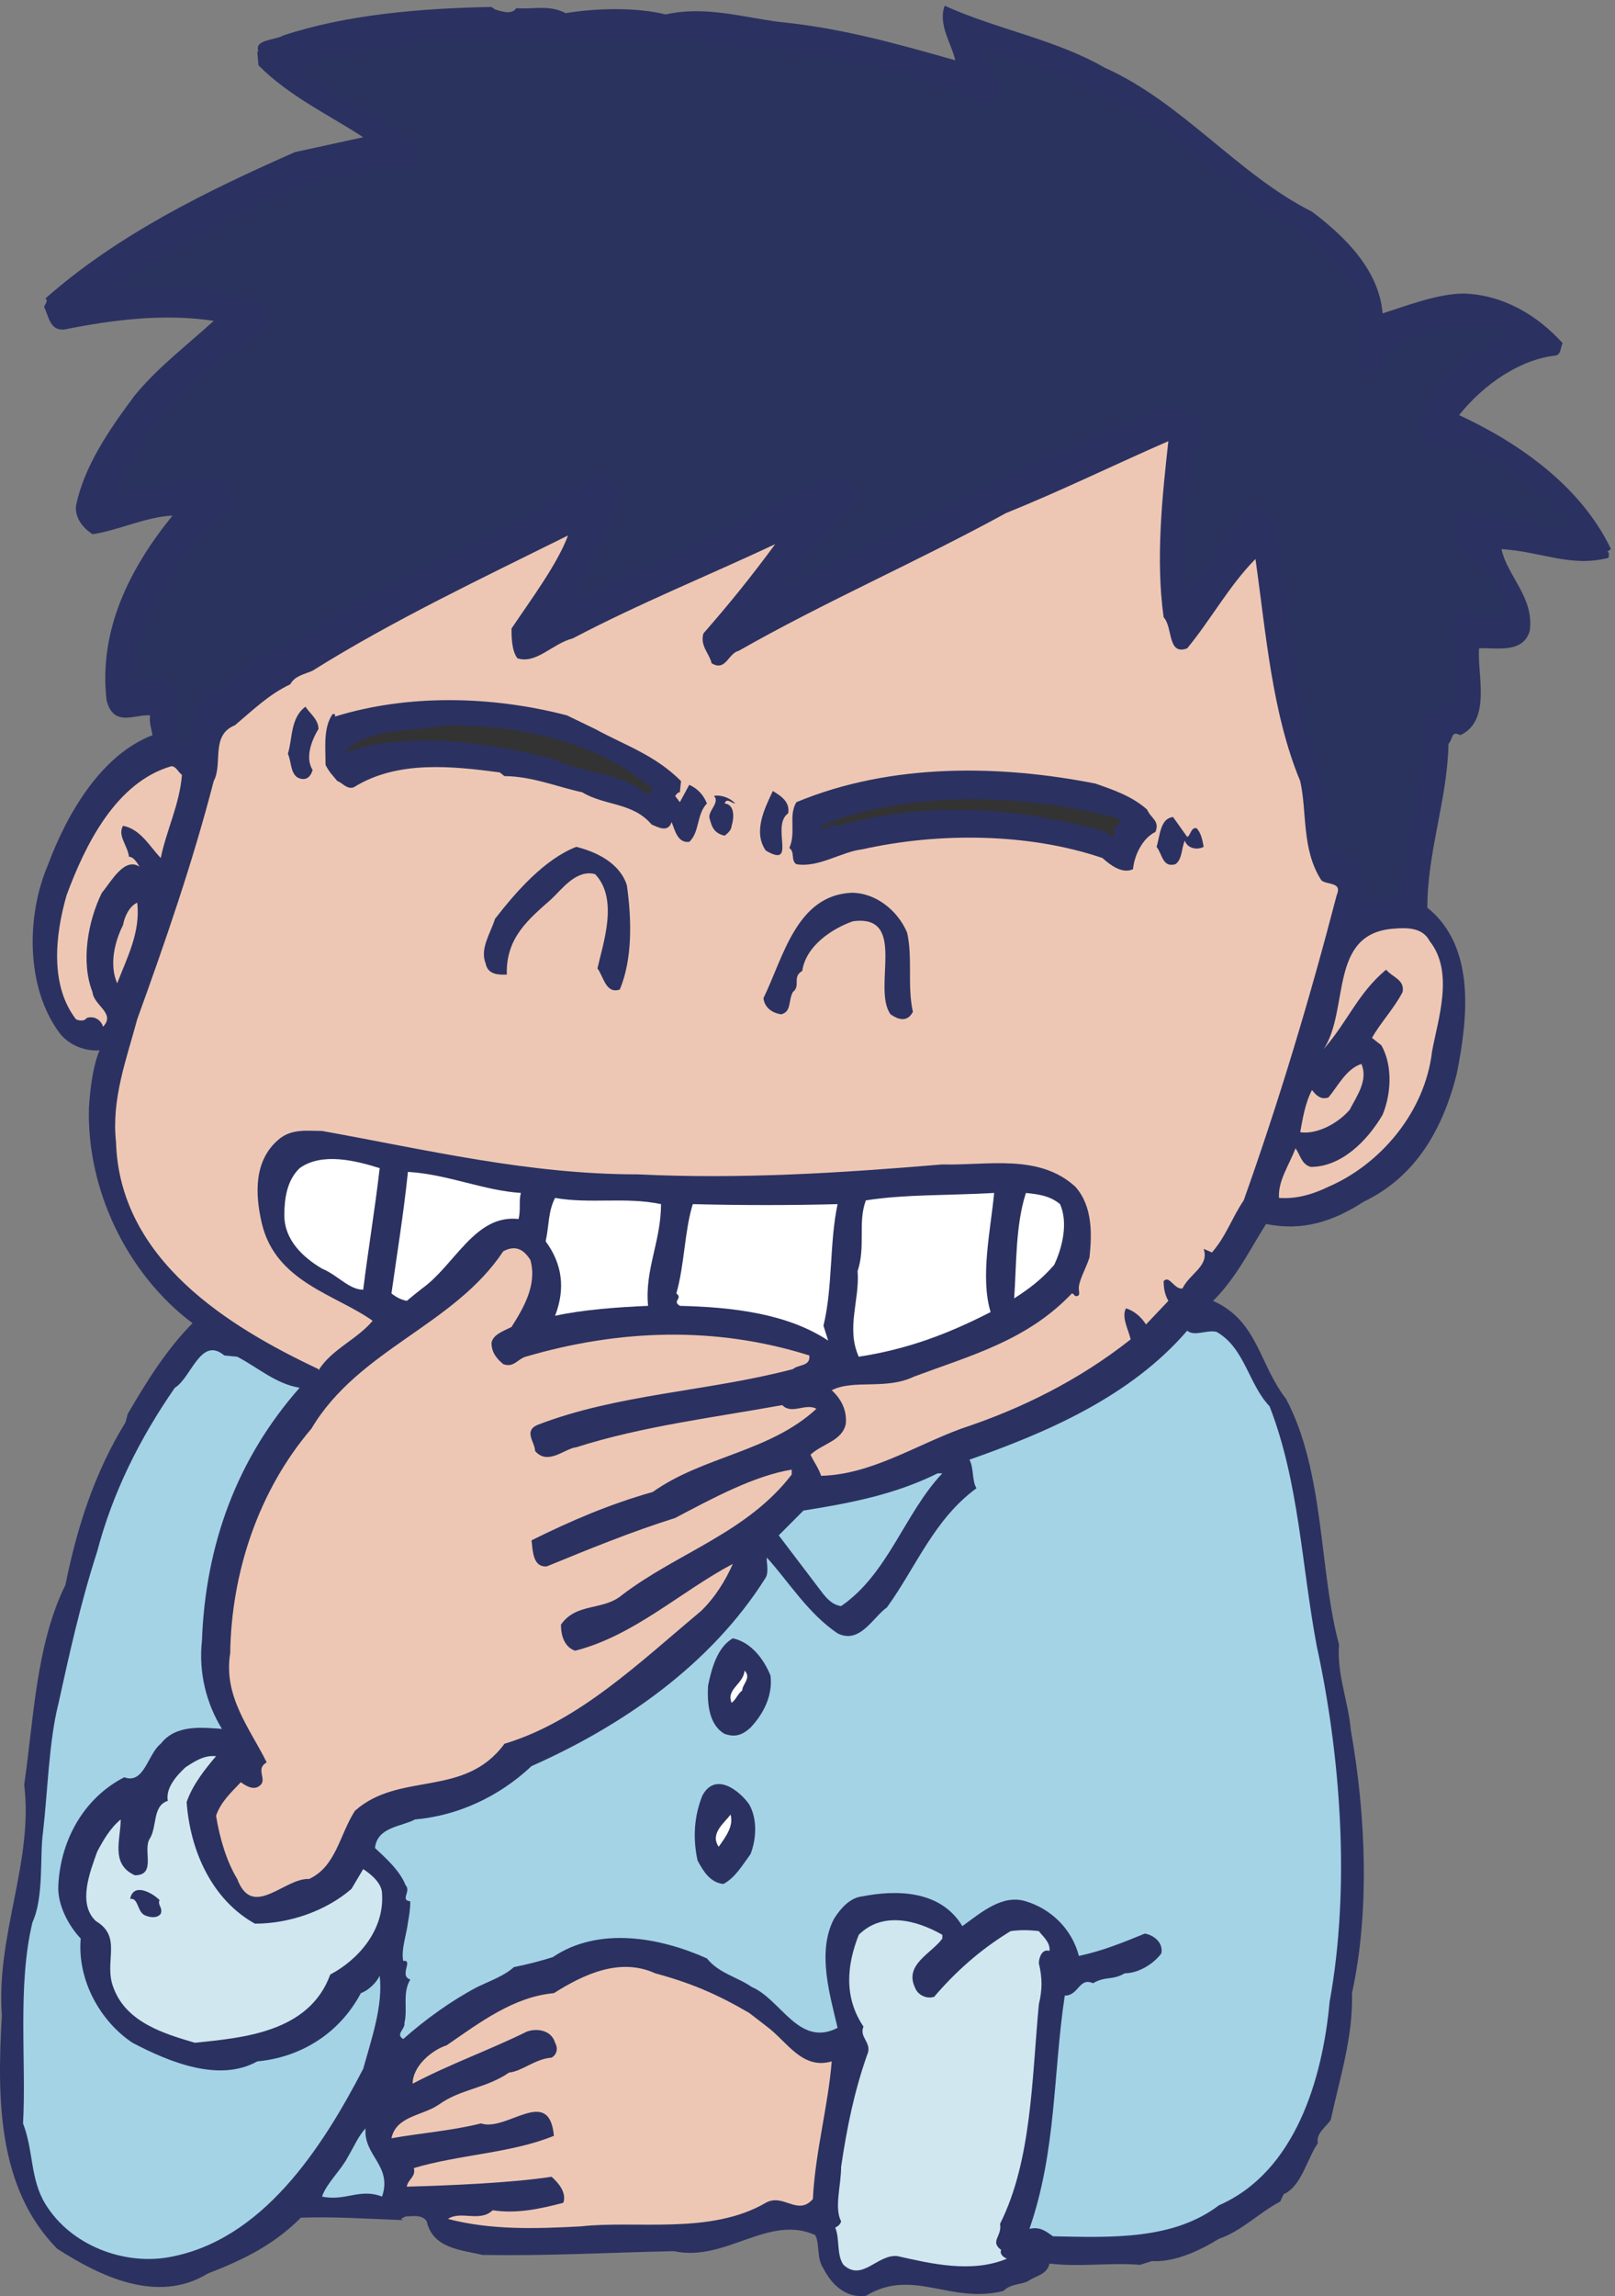 <?xml version="1.0" encoding="UTF-8" standalone="no"?>
<!-- Created with Inkscape (http://www.inkscape.org/) -->

<svg
   version="1.1"
   id="svg1"
   width="625.733"
   height="889.093"
   viewBox="0 0 625.733 889.093"
   sodipodi:docname="publicdomainq-0070279mhmmcf.eps"
   xmlns:inkscape="http://www.inkscape.org/namespaces/inkscape"
   xmlns:sodipodi="http://sodipodi.sourceforge.net/DTD/sodipodi-0.dtd"
   xmlns="http://www.w3.org/2000/svg"
   xmlns:svg="http://www.w3.org/2000/svg">
  <rect x="0" y="0" width="625.733" height="889.093" fill="#808080" stroke="none"/>
  <defs
     id="defs1" />
  <sodipodi:namedview
     id="namedview1"
     pagecolor="#ffffff"
     bordercolor="#666666"
     borderopacity="1.0"
     inkscape:showpageshadow="2"
     inkscape:pageopacity="0.0"
     inkscape:pagecheckerboard="0"
     inkscape:deskcolor="#d1d1d1">
    <inkscape:page
       x="0"
       y="0"
       inkscape:label="1"
       id="page1"
       width="625.733"
       height="889.093"
       margin="0"
       bleed="0" />
  </sodipodi:namedview>
  <g
     id="g1"
     inkscape:groupmode="layer"
     inkscape:label="1">
    <path
       id="path1"
       d="m 3218.44,6487.64 c 226.3,-101.13 387.49,-310.61 603.52,-418.97 96.01,-72.24 195.47,-169.75 205.75,-296.17 68.58,21.67 161.16,57.79 236.61,57.79 113.16,-3.61 212.58,-61.39 288.03,-144.47 -6.87,-10.83 -3.41,-32.5 -20.56,-36.11 -102.87,-10.84 -209.18,-83.07 -281.19,-173.37 164.58,-75.85 353.19,-202.26 442.37,-390.08 l -10.31,-7.21 c 6.86,-3.62 3.46,-10.85 3.46,-18.06 -109.75,-28.9 -195.47,18.06 -312.08,25.27 17.14,-79.45 96.04,-140.86 82.31,-238.37 -20.56,-68.63 -102.87,-46.96 -147.45,-50.58 -6.86,-72.23 37.73,-209.47 -54.88,-252.82 -27.42,14.46 -20.56,-10.83 -34.29,-25.28 -3.41,-162.53 -61.71,-314.23 -61.71,-476.76 144.02,-115.57 116.6,-328.68 85.73,-483.97 -41.18,-162.54 -120.02,-299.78 -270.88,-372.02 -89.18,-57.81 -178.34,-86.69 -284.66,-65 -48,-75.87 -85.73,-155.33 -154.3,-223.94 130.33,-57.81 133.74,-184.22 212.61,-285.34 113.15,-213.08 96,-502.01 154.3,-715.13 -6.86,-86.7 27.42,-166.17 34.29,-249.19 44.58,-249.23 54.91,-530.98 3.46,-765.751 3.41,-126.418 -34.29,-241.964 -61.77,-368.379 -10.26,-18.058 -44.56,-39.707 -37.7,-68.632 -30.88,-43.313 -48,-126.407 -99.44,-148.078 l -10.28,-21.649 C 3667.65,242.84 3616.21,188.672 3551.06,167.02 3492.79,130.898 3420.75,98.387 3355.61,101.98 l -34.28,-10.839 c -92.58,7.246 -171.47,-7.223 -264.05,3.645 -6.89,-32.52 -41.15,-36.125 -61.73,-50.574 C 2978.41,33.348 2944.12,36.973 2923.52,15.293 2769.21,-24.434 2659.47,83.918 2522.32,0.848 2464.04,-6.375 2422.89,33.348 2398.87,80.332 c -20.57,28.879 -10.28,72.234 -24,97.469 -137.17,61.457 -260.61,-79.414 -411.5,-46.903 -181.74,-3.632 -370.34,-14.453 -558.94,-10.859 -58.3,14.465 -144.04,18.055 -161.18,97.52 -13.7,21.699 -44.57,14.421 -61.71,14.421 l -13.72,-7.195 6.85,-3.594 c -96.01,3.594 -202.311,10.789 -298.326,7.196 C 797.465,148.953 708.316,105.566 605.449,65.859 457.988,-24.434 289.961,58.66 166.508,138.094 -8.379,315.078 -8.379,578.738 5.355,817.148 -11.797,1051.91 97.934,1264.99 70.492,1488.93 c 27.441,187.78 34.293,408.12 120.031,581.48 34.286,169.76 85.731,328.69 174.887,473.16 l 6.86,25.26 c 54.859,93.92 113.164,187.82 188.589,263.69 -192.035,144.47 -308.617,390.07 -301.761,628.43 3.437,50.58 10.293,115.58 30.863,166.15 -41.16,-3.62 -89.16,14.44 -116.586,50.56 -99.438,133.64 -96.019,343.12 -34.293,487.59 54.863,148.09 154.313,321.47 305.195,379.24 -3.441,21.68 -10.293,36.12 -6.871,57.8 -44.57,3.61 -106.289,-36.12 -126.859,43.34 -24.012,205.87 68.574,386.46 192.027,538.16 -78.879,-3.62 -157.746,-43.35 -233.183,-54.18 -27.434,18.06 -51.442,46.95 -48.012,83.07 24.012,115.58 96.008,220.32 171.457,321.46 68.59,83.06 150.879,144.46 229.758,216.7 -144.024,21.66 -291.477,3.6 -435.5,-25.29 -41.156,-3.61 -44.574,36.13 -58.309,65 0,7.24 13.735,18.07 3.434,25.31 212.609,187.81 473.23,314.22 726.992,426.18 l 198.879,43.34 c -99.453,65.01 -216.035,119.19 -305.199,209.48 l -3.434,39.73 h 3.434 c -13.711,36.12 48.007,32.5 72.027,46.96 185.162,61.4 404.632,79.45 606.932,83.08 l 10.3,-7.24 c 13.72,-3.6 48.01,-18.06 61.72,3.61 51.43,-3.61 96.02,10.85 144.03,-14.44 85.73,14.44 202.31,18.07 291.46,-3.61 113.19,25.29 219.48,-7.22 329.22,-21.68 181.74,-18.06 336.05,-61.39 514.37,-111.95 -10.28,46.95 -51.45,104.74 -30.9,158.92 150.92,-68.63 322.38,-97.53 466.39,-180.6"
       style="fill:#2b3261;fill-opacity:1;fill-rule:nonzero;stroke:none"
       transform="matrix(0.133,0,0,-0.133,0,889.093)" />
    <path
       id="path2"
       d="m 1898.22,6567.09 c 325.79,-18.06 661.83,-39.71 973.87,-184.18 17.14,-3.62 30.88,7.21 37.73,21.66 3.43,54.18 -41.14,86.69 -54.88,133.64 305.21,-72.24 582.95,-234.77 809.3,-458.7 116.56,-54.18 236.58,-140.86 298.3,-267.28 -3.41,-39.73 17.15,-86.68 -6.82,-122.79 6.82,-32.51 -3.46,-75.85 23.97,-93.91 27.45,-3.62 48.02,18.06 58.3,43.34 6.87,32.51 48.02,39.73 72.04,61.39 89.13,28.91 188.6,61.42 281.15,14.47 -92.55,-46.97 -209.16,-140.88 -253.73,-260.06 3.43,-21.67 0,-50.56 24,-68.62 174.89,18.06 312.05,-111.97 428.65,-242 -106.33,0 -233.21,50.56 -342.93,43.35 -23.99,-32.5 -10.3,-65.02 3.43,-93.92 58.3,-28.87 96.03,-90.28 123.44,-144.46 0,-18.06 20.59,-25.29 13.72,-46.95 -20.56,-18.06 -51.42,-21.67 -78.86,-14.46 l -17.14,14.46 c -3.46,-3.61 -3.46,-7.23 -6.86,-3.61 -13.74,-3.62 -27.44,14.45 -44.58,14.45 -37.75,-101.13 78.86,-285.34 -78.87,-303.4 l -10.31,-7.22 c 6.88,-180.59 -58.27,-339.52 -65.13,-520.11 -37.74,-14.44 -78.87,-14.44 -120.02,-25.28 6.88,36.12 17.14,97.52 -24.01,126.41 l -65.18,28.9 c -6.8,83.07 -13.69,166.15 -41.1,241.99 -6.89,43.34 -17.16,93.91 -37.74,133.64 -30.85,184.2 -54.87,397.3 -89.17,581.5 -23.99,14.45 -41.14,50.56 -72.02,39.74 -51.42,-90.3 -123.43,-169.76 -188.59,-260.06 -6.83,166.15 -3.44,317.83 54.88,480.36 -27.43,10.84 10.28,39.74 -24.01,36.11 -13.72,25.3 -41.16,32.53 -58.3,46.97 -161.16,-54.18 -305.18,-151.7 -462.94,-198.65 -222.89,-122.79 -459.47,-227.55 -685.81,-350.35 68.58,72.24 130.29,191.44 219.46,263.67 6.88,25.28 -13.74,43.33 -34.29,61.39 -34.28,25.29 -75.45,-10.83 -109.73,-21.67 -219.48,-130.01 -452.65,-220.31 -678.96,-332.28 41.13,97.52 96.01,202.27 144.01,303.39 3.43,43.35 -44.56,50.56 -68.58,72.24 -27.42,-21.68 -54.87,-46.95 -85.73,-50.57 -240.04,-162.52 -507.5,-241.99 -747.543,-415.35 -99.442,-39.73 -198.899,-104.74 -288.043,-184.2 -20.578,14.44 -41.149,-25.3 -51.442,-39.74 l -13.726,-108.35 c -13.711,-7.22 -27.426,10.84 -37.703,18.06 -20.582,61.41 30.863,176.97 -75.446,180.58 -20.582,-7.21 -41.168,0 -65.156,-14.44 20.582,205.88 154.313,379.24 294.914,520.1 10.281,43.34 -24.012,65.02 -51.441,79.46 -85.727,0 -198.899,-32.5 -291.477,-50.55 89.153,213.08 260.602,364.76 445.789,487.58 10.278,18.06 3.418,39.72 -6.867,57.77 -126.883,65.04 -294.91,65.04 -435.504,54.18 126.891,97.53 281.199,169.77 428.645,249.23 130.308,61.4 267.48,108.36 432.07,93.9 20.58,7.23 24.01,43.35 10.3,61.4 -78.89,101.13 -198.9,133.65 -291.476,202.27 -3.437,14.44 -37.73,18.06 -41.16,39.73 171.456,54.17 353.196,72.24 531.516,86.68 164.59,-18.06 325.77,0 493.79,-10.85"
       style="fill:#29335e;fill-opacity:1;fill-rule:nonzero;stroke:none"
       transform="matrix(0.133,0,0,-0.133,0,889.093)" />
    <path
       id="path3"
       d="m 3389.92,4887.61 c 27.42,-28.88 10.27,-111.95 68.56,-90.3 68.59,83.09 123.44,184.21 198.89,260.07 30.84,-216.71 48,-447.87 130.3,-646.52 20.55,-90.29 3.43,-198.65 61.72,-288.94 17.15,-14.44 61.71,-3.62 44.57,-43.35 -78.87,-303.39 -168.02,-599.57 -270.88,-888.5 -34.31,-50.55 -51.44,-104.73 -92.6,-151.71 -6.85,3.63 -17.14,7.23 -24.01,10.87 17.16,-50.58 -41.14,-72.24 -61.73,-115.59 -23.99,-3.63 -37.69,39.72 -54.82,21.66 0,-21.66 3.4,-39.71 13.68,-57.78 l -65.14,-68.63 c -13.73,21.69 -34.28,39.75 -58.3,46.95 -13.73,-25.26 6.87,-61.38 13.7,-90.3 -150.85,-119.19 -318.9,-202.25 -493.78,-260.02 -137.17,-50.59 -264.03,-133.64 -408.06,-137.28 -6.88,21.69 -20.58,39.75 -30.86,61.41 34.29,32.52 92.57,39.74 102.88,90.29 3.42,39.76 -13.72,72.24 -41.15,97.53 65.11,32.52 157.72,0 240.02,39.72 164.61,61.4 329.2,104.75 459.5,241.99 6.86,0 6.86,-10.82 17.14,-7.23 6.86,3.64 3.46,10.86 3.46,18.06 -3.46,21.69 20.55,61.41 30.83,93.92 6.87,65.02 10.32,148.08 -41.11,205.88 -106.35,97.49 -257.2,61.38 -387.53,65.01 -301.76,-25.29 -589.78,-43.35 -888.11,-28.89 -318.93,0 -617.25,72.24 -919.024,126.41 -44.578,0 -89.16,7.2 -126.871,-25.28 -72.015,-61.41 -68.582,-158.93 -48.015,-245.6 41.144,-169.76 216.035,-205.87 322.35,-281.75 -44.59,-54.17 -120.022,-83.06 -157.757,-144.46 v 3.63 c -260.605,122.78 -579.511,317.83 -589.8,660.94 -13.715,126.42 30.851,242 61.73,357.57 82.293,227.56 161.156,455.09 222.891,693.47 27.429,50.57 -10.305,133.63 61.722,162.53 51.43,43.33 99.438,90.3 161.172,119.18 13.723,25.3 41.133,28.91 65.149,39.74 236.613,148.09 497.223,270.89 744.113,393.68 -30.86,-83.06 -106.29,-184.2 -164.59,-270.88 0,-21.68 0,-65.01 17.15,-86.68 54.86,-18.06 102.86,43.35 161.17,57.79 192.02,101.12 397.77,184.21 589.82,274.5 -72.03,-97.52 -130.34,-169.76 -209.2,-260.05 -10.29,-36.12 17.15,-57.8 24.01,-86.69 41.15,-25.29 48.02,28.89 78.86,36.12 253.78,144.47 521.23,260.04 778.42,400.92 161.18,65 315.49,140.85 473.21,209.47 -17.15,-155.29 -37.7,-343.11 -13.68,-512.88"
       style="fill:#eec7b4;fill-opacity:1;fill-rule:nonzero;stroke:none"
       transform="matrix(0.133,0,0,-0.133,0,889.093)" />
    <path
       id="path4"
       d="m 1733.63,4562.54 c 85.73,-46.94 174.89,-75.82 250.34,-151.68 l -3.45,-32.5 c -6.87,0 -10.28,-7.23 -13.7,-10.84 l 13.7,-18.06 27.43,50.56 c 24.01,-10.83 41.15,-28.89 51.43,-54.18 -30.84,-32.5 -20.57,-83.07 -51.43,-111.95 -34.3,-3.61 -41.13,32.5 -51.45,57.77 -10.27,-32.5 -41.12,-14.44 -58.28,-7.21 -54.87,65.01 -137.16,54.18 -202.32,93.91 -68.58,14.44 -147.44,46.95 -226.33,46.95 l -13.7,10.83 c -137.17,18.06 -298.35,36.11 -425.21,-43.34 -20.58,-7.22 -34.297,14.45 -48.008,18.06 -17.144,21.68 -20.582,21.68 -34.289,46.95 0,54.18 -6.871,108.36 20.567,148.09 h 6.855 v -7.24 c 209.175,65.03 452.655,61.42 675.545,3.63 l 82.3,-39.75"
       style="fill:#2b3261;fill-opacity:1;fill-rule:nonzero;stroke:none"
       transform="matrix(0.133,0,0,-0.133,0,889.093)" />
    <path
       id="path5"
       d="m 927.773,4562.54 c -24,-39.71 -37.718,-86.67 -17.136,-119.18 -6.864,-25.28 -24.016,-32.5 -44.582,-21.66 -20.567,14.44 -17.149,46.96 -27.438,68.62 13.719,43.34 6.871,104.75 51.438,137.25 10.289,-18.06 37.718,-36.11 37.718,-65.03"
       style="fill:#2b3261;fill-opacity:1;fill-rule:nonzero;stroke:none"
       transform="matrix(0.133,0,0,-0.133,0,889.093)" />
    <path
       id="path6"
       d="m 1894.79,4392.8 3.43,7.22 c 0,-10.83 0,-21.66 -10.27,-28.89 -82.31,68.62 -192.05,61.41 -277.78,104.74 -192.03,46.96 -411.49,83.08 -606.95,18.06 68.57,75.85 195.46,57.79 288.05,79.46 212.6,0 435.5,-39.73 603.52,-180.59"
       style="fill:#333333;fill-opacity:1;fill-rule:nonzero;stroke:none"
       transform="matrix(0.133,0,0,-0.133,0,889.093)" />
    <path
       id="path7"
       d="m 530,4428.92 c -6.863,-86.67 -44.566,-158.91 -61.723,-242 -34.293,36.12 -58.293,83.09 -109.73,93.92 -17.141,-28.89 13.723,-57.8 17.148,-90.3 13.711,0 24.008,-18.06 30.852,-28.88 -44.57,28.88 -82.289,-43.36 -109.727,-75.86 -41.152,-83.08 -61.718,-202.26 -27.429,-288.94 3.425,-39.73 68.582,-61.41 30.851,-101.15 -6.847,21.68 -27.426,32.52 -48,25.29 -6.851,-10.82 -24,-7.23 -30.863,-3.61 -75.441,97.53 -61.711,242 -27.434,361.18 54.856,148.09 144.028,328.68 305.196,375.63 13.722,0 20.582,-18.06 30.859,-25.28"
       style="fill:#eec7b4;fill-opacity:1;fill-rule:nonzero;stroke:none"
       transform="matrix(0.133,0,0,-0.133,0,889.093)" />
    <path
       id="path8"
       d="m 3341.88,4327.79 c 10.28,-25.27 37.73,-32.51 24.02,-65.02 -37.75,-18.06 -61.72,-68.61 -65.18,-108.35 -30.84,-14.44 -65.12,10.83 -89.14,32.5 -212.6,72.24 -473.22,75.85 -699.54,25.29 -61.72,-7.23 -126.9,-54.17 -192.02,-43.34 -17.16,10.84 -3.45,36.11 -20.61,46.96 20.61,46.94 -3.4,93.9 20.61,133.63 277.73,115.58 596.64,108.35 870.98,54.17 51.43,-18.05 106.32,-36.11 150.88,-75.84"
       style="fill:#2b3261;fill-opacity:1;fill-rule:nonzero;stroke:none"
       transform="matrix(0.133,0,0,-0.133,0,889.093)" />
    <path
       id="path9"
       d="m 2296.01,4316.95 c -51.44,-36.11 27.41,-162.53 -65.19,-108.35 -37.68,54.17 -3.4,122.79 20.6,173.36 17.16,-10.83 51.44,-28.89 44.59,-65.01"
       style="fill:#2b3261;fill-opacity:1;fill-rule:nonzero;stroke:none"
       transform="matrix(0.133,0,0,-0.133,0,889.093)" />
    <path
       id="path10"
       d="m 2141.69,4345.84 c -10.28,0 -24.01,18.06 -30.88,0 30.88,-3.59 27.47,-43.32 20.6,-65 0,-10.83 -10.28,-21.68 -20.6,-28.89 -30.85,7.21 -37.7,25.27 -44.56,54.18 0,21.66 30.87,43.33 13.71,61.39 10.3,3.61 41.17,0 61.73,-21.68"
       style="fill:#2b3261;fill-opacity:1;fill-rule:nonzero;stroke:none"
       transform="matrix(0.133,0,0,-0.133,0,889.093)" />
    <path
       id="path11"
       d="m 3259.59,4298.89 c 6.84,-3.61 -3.43,-18.05 -6.84,-21.67 l -10.32,-7.21 c 6.87,-3.62 3.45,-14.46 3.45,-18.06 -6.87,-3.61 -17.13,3.6 -24.02,10.82 -246.9,72.24 -528.09,90.3 -778.42,18.07 -17.14,7.23 -34.28,-7.23 -51.42,-10.83 v 10.83 c 257.18,108.35 613.82,90.29 864.14,21.68 l 3.43,-3.63"
       style="fill:#333333;fill-opacity:1;fill-rule:nonzero;stroke:none"
       transform="matrix(0.133,0,0,-0.133,0,889.093)" />
    <path
       id="path12"
       d="m 3458.48,4248.34 c 10.27,3.61 10.27,28.88 27.43,25.27 13.7,-14.45 17.15,-36.12 20.56,-54.18 -20.56,-10.83 -47.99,-3.6 -54.86,18.06 -10.26,-21.66 -6.87,-54.18 -27.41,-68.62 -37.75,-10.83 -37.75,28.9 -54.89,50.56 10.3,32.52 10.3,83.09 48.03,86.7 l 41.14,-57.79"
       style="fill:#2b3261;fill-opacity:1;fill-rule:nonzero;stroke:none"
       transform="matrix(0.133,0,0,-0.133,0,889.093)" />
    <path
       id="path13"
       d="m 1826.21,4107.48 c 13.73,-97.53 17.14,-213.12 -20.57,-303.41 -41.15,-14.44 -48.02,39.73 -65.17,61.41 17.15,75.85 61.74,202.26 -6.84,274.5 -54.88,14.44 -96.02,-43.35 -126.89,-72.24 -65.14,-57.79 -133.73,-111.96 -130.29,-220.32 -17.15,0 -54.87,-3.62 -61.74,32.5 -17.15,43.35 13.73,86.68 27.44,130.03 61.72,79.47 144.02,173.36 236.6,209.48 58.31,-14.45 126.89,-46.95 147.46,-111.95"
       style="fill:#2b3261;fill-opacity:1;fill-rule:nonzero;stroke:none"
       transform="matrix(0.133,0,0,-0.133,0,889.093)" />
    <path
       id="path14"
       d="m 2642.34,3970.21 c 17.13,-72.23 0,-155.29 17.13,-231.14 -17.13,-32.51 -44.57,-21.68 -65.12,-7.23 -54.9,75.85 51.43,292.55 -109.74,270.88 -61.72,-21.66 -137.17,-72.24 -147.46,-144.47 -30.86,-18.07 -3.44,-43.33 -27.42,-61.39 -13.72,-25.29 -3.44,-57.79 -34.3,-65.02 -24.01,3.61 -48.01,18.05 -51.42,46.96 58.27,119.18 96.01,299.77 257.18,307 68.56,0 133.71,-50.56 161.15,-115.59"
       style="fill:#2b3261;fill-opacity:1;fill-rule:nonzero;stroke:none"
       transform="matrix(0.133,0,0,-0.133,0,889.093)" />
    <path
       id="path15"
       d="m 399.703,4056.9 c 10.281,-86.69 -30.879,-162.54 -58.297,-234.77 -24.019,54.18 -6.871,122.82 17.141,169.76 3.43,21.68 17.148,54.17 41.156,65.01"
       style="fill:#eec7b4;fill-opacity:1;fill-rule:nonzero;stroke:none"
       transform="matrix(0.133,0,0,-0.133,0,889.093)" />
    <path
       id="path16"
       d="m 4164.88,3944.95 c 71.99,-90.3 23.99,-227.56 6.86,-321.47 -20.6,-176.96 -150.9,-328.66 -301.74,-393.67 -44.62,-21.68 -92.61,-36.12 -144.06,-32.51 -3.42,50.57 30.85,97.52 48,144.47 13.73,-18.06 17.16,-46.95 44.6,-54.18 89.15,0 164.59,75.83 209.17,151.71 24.01,57.77 30.86,140.84 -3.41,202.24 l -27.48,21.68 c 24.02,43.34 65.19,86.67 89.19,133.64 6.86,36.12 -30.88,43.32 -48.02,65 -82.27,-68.62 -109.75,-148.09 -181.74,-231.15 75.45,115.58 13.75,335.89 202.32,350.35 41.14,3.6 85.74,3.6 106.31,-36.11"
       style="fill:#eec7b4;fill-opacity:1;fill-rule:nonzero;stroke:none"
       transform="matrix(0.133,0,0,-0.133,0,889.093)" />
    <path
       id="path17"
       d="m 3931.7,3453.73 c -37.74,-43.32 -99.46,-72.25 -144.03,-65.02 6.86,36.12 13.74,83.08 34.29,122.82 13.74,-18.05 27.43,-28.9 48.04,-21.68 27.41,32.51 51.43,83.07 95.99,97.51 20.57,-46.95 -13.73,-93.88 -34.29,-133.63"
       style="fill:#eec7b4;fill-opacity:1;fill-rule:nonzero;stroke:none"
       transform="matrix(0.133,0,0,-0.133,0,889.093)" />
    <path
       id="path18"
       d="m 1106.09,3283.99 c -13.71,-119.22 -34.3,-242 -48,-353.98 -41.14,0 -75.438,43.35 -120.024,61.41 -54.867,32.51 -109.722,83.06 -109.722,155.3 0,46.97 6.847,101.15 44.57,137.27 65.152,46.95 164.586,21.66 233.176,0"
       style="fill:#ffffff;fill-opacity:1;fill-rule:nonzero;stroke:none"
       transform="matrix(0.133,0,0,-0.133,0,889.093)" />
    <path
       id="path19"
       d="m 1517.59,3211.76 c -6.85,-21.69 0,-46.99 -6.85,-75.87 -126.89,14.46 -185.18,-133.64 -281.19,-202.25 -13.72,-10.83 -27.44,-21.69 -44.59,-36.12 -17.14,3.61 -30.84,10.84 -44.58,21.66 17.14,122.81 34.29,223.93 48.03,353.95 116.58,-7.2 219.45,-54.17 329.18,-61.37"
       style="fill:#ffffff;fill-opacity:1;fill-rule:nonzero;stroke:none"
       transform="matrix(0.133,0,0,-0.133,0,889.093)" />
    <path
       id="path20"
       d="m 2896.12,3211.76 c -10.3,-108.36 -41.18,-245.63 -10.3,-346.76 -126.88,-65 -243.48,-108.35 -384.08,-130.01 -37.7,83.06 3.42,166.14 -3.4,249.19 23.98,72.24 0,140.88 23.98,205.89 109.72,18.06 253.76,14.46 373.8,21.69"
       style="fill:#ffffff;fill-opacity:1;fill-rule:nonzero;stroke:none"
       transform="matrix(0.133,0,0,-0.133,0,889.093)" />
    <path
       id="path21"
       d="m 3088.11,3179.24 c 24,-54.18 6.87,-126.41 -17.13,-176.99 -37.71,-43.32 -72,-68.61 -116.57,-97.5 6.86,93.9 3.4,213.08 34.29,307.01 34.29,-3.63 68.58,-7.23 99.41,-32.52"
       style="fill:#ffffff;fill-opacity:1;fill-rule:nonzero;stroke:none"
       transform="matrix(0.133,0,0,-0.133,0,889.093)" />
    <path
       id="path22"
       d="m 1925.66,3179.24 c 0,-108.35 -48.02,-191.42 -37.71,-296.17 -85.74,-3.61 -188.61,-10.84 -270.91,-28.89 30.86,79.46 20.57,151.7 -27.44,216.71 10.29,46.94 6.86,86.69 27.44,126.41 102.88,-18.06 205.75,3.59 308.62,-18.06"
       style="fill:#ffffff;fill-opacity:1;fill-rule:nonzero;stroke:none"
       transform="matrix(0.133,0,0,-0.133,0,889.093)" />
    <path
       id="path23"
       d="m 2440.04,3179.24 c -24.01,-111.95 -13.74,-242.01 -41.17,-353.95 l 13.73,-43.35 c -120.01,79.47 -281.19,97.52 -432.08,101.13 -24.02,14.45 10.27,21.68 -10.28,36.11 24.01,83.07 24.01,184.22 48.01,260.06 137.17,-3.61 291.48,-3.61 421.79,0"
       style="fill:#ffffff;fill-opacity:1;fill-rule:nonzero;stroke:none"
       transform="matrix(0.133,0,0,-0.133,0,889.093)" />
    <path
       id="path24"
       d="m 1545.03,3016.71 c 20.58,-72.24 -20.58,-140.87 -54.87,-195.05 -20.59,-10.84 -54.88,-21.66 -58.31,-46.95 0,-28.89 17.15,-46.95 34.29,-61.41 30.88,-10.83 41.17,14.46 65.17,21.69 270.9,79.47 552.08,90.3 826.4,3.6 3.45,-32.49 -30.83,-25.29 -47.98,-39.71 -246.91,-65.01 -510.96,-72.24 -744.12,-162.53 -41.16,-18.06 -6.88,-50.58 -6.88,-75.87 37.73,-43.32 85.73,7.23 120.02,10.86 192.05,61.37 401.21,86.66 600.11,122.77 27.43,-28.88 68.58,7.24 99.44,-10.82 -137.16,-126.41 -329.2,-137.24 -476.65,-241.99 -126.88,-36.12 -236.6,-83.08 -353.19,-140.85 3.42,-28.92 3.42,-79.47 44.57,-75.86 123.46,50.58 246.91,101.11 373.79,140.87 109.71,57.77 229.73,122.78 339.47,140.84 v -14.42 c -130.31,-169.77 -332.64,-227.54 -493.8,-350.36 -54.87,-46.95 -133.74,-21.66 -178.31,-86.7 0,-32.48 10.28,-65.01 41.14,-75.83 171.47,43.35 308.65,173.36 459.5,252.83 -20.56,-46.94 -51.43,-97.53 -92.58,-137.25 -181.74,-151.7 -356.61,-321.46 -572.67,-386.46 -116.58,-158.9 -305.18,-79.47 -435.47,-195.02 -44.604,-68.64 -54.885,-162.54 -133.756,-198.66 -72,3.61 -164.598,-119.22 -209.168,0 -30.871,50.56 -51.434,119.16 -61.738,184.2 13.718,39.72 41.167,65 72.023,97.5 10.277,-7.2 30.859,-21.67 47.996,-14.44 37.727,18.06 -10.277,50.54 27.449,72.24 -48.019,97.52 -126.883,191.41 -106.301,317.83 3.43,234.76 82.286,473.16 236.602,653.76 137.163,231.13 414.923,299.77 558.933,516.47 34.3,18.07 58.31,7.24 78.89,-25.28"
       style="fill:#eec7b4;fill-opacity:1;fill-rule:nonzero;stroke:none"
       transform="matrix(0.133,0,0,-0.133,0,889.093)" />
    <path
       id="path25"
       d="m 3544.21,2807.23 c 82.28,-46.94 92.56,-151.7 154.31,-216.7 85.74,-220.35 92.58,-458.71 137.18,-697.07 68.58,-314.24 99.41,-697.07 37.7,-1036.605 -20.55,-223.933 -99.46,-494.824 -322.34,-592.343 -133.72,-101.133 -312.05,-93.887 -483.51,-90.293 -20.55,14.453 -37.69,28.914 -68.57,21.648 78.85,227.571 68.57,451.477 102.85,679.043 41.18,0 41.18,54.18 82.33,36.125 37.7,21.66 54.85,7.195 92.56,28.887 37.74,0 82.31,25.293 106.33,57.812 6.87,32.486 -24.02,54.176 -48.03,57.776 -61.72,-25.29 -123.44,-50.58 -192.01,-65.041 -20.6,79.501 -82.31,137.271 -154.31,158.921 -68.6,21.66 -130.31,-32.51 -185.2,-72.22 -65.14,108.34 -198.87,104.75 -291.46,86.69 -34.32,-3.59 -61.72,-32.52 -82.29,-65.04 -51.45,-97.49 -10.32,-227.492 10.29,-317.797 -113.16,-57.808 -164.61,83.028 -250.33,119.153 -41.16,28.914 -96.04,39.746 -130.33,83.094 -137.17,61.38 -315.47,93.9 -449.21,3.605 -34.29,-10.828 -75.44,-21.66 -113.15,-28.887 -27.45,-25.293 -68.58,-39.758 -106.3,-57.812 -75.45,-39.715 -150.88,-93.887 -216.05,-151.672 -23.99,14.465 6.87,28.887 3.44,46.945 10.3,39.754 -6.85,86.66 17.14,126.414 -34.29,10.832 10.3,57.813 -20.58,54.184 -6.85,32.473 10.29,79.463 13.74,111.993 3.4,18.05 6.84,39.7 6.84,61.35 -30.86,3.61 3.43,28.94 -13.71,47 -17.15,43.3 -58.31,79.42 -89.16,108.34 6.86,61.37 75.44,61.37 116.57,83.03 123.47,10.87 243.49,65.05 339.51,155.35 260.6,115.53 521.23,292.53 682.36,548.99 10.32,18.07 0,54.18 3.47,57.78 65.12,-72.24 120.02,-162.54 205.75,-220.31 65.12,-32.52 102.85,46.94 144.03,75.84 85.71,119.18 137.16,256.41 260.59,346.71 -13.74,21.7 -6.88,57.81 -20.57,83.09 226.3,79.44 469.77,184.2 634.39,375.61 20.57,-18.06 58.27,3.64 85.73,-3.59"
       style="fill:#a4d3e6;fill-opacity:1;fill-rule:nonzero;stroke:none"
       transform="matrix(0.133,0,0,-0.133,0,889.093)" />
    <path
       id="path26"
       d="m 691.176,2734.99 c 61.715,-32.52 113.148,-79.46 181.738,-90.29 -181.738,-205.88 -274.324,-455.11 -284.613,-736.82 -10.297,-93.9 13.715,-184.19 58.285,-256.43 -54.867,3.6 -133.723,14.47 -178.309,-43.34 -37.714,-28.89 -48.007,-119.18 -106.3,-97.52 -113.176,-57.78 -185.164,-177 -192.039,-314.2 -3.43,-57.82 30.863,-119.22 65.164,-155.34 -10.293,-122.82 58.293,-241.96 150.871,-303.413 109.742,-57.762 253.769,-115.547 363.484,-54.18 120.027,10.867 236.613,75.879 301.783,198.652 20.55,7.274 44.56,28.926 54.85,50.586 10.29,-86.699 -24,-184.191 -48,-270.879 C 938.066,430.633 763.18,159.746 488.848,112.84 361.977,91.141 207.66,145.32 132.219,268.105 87.648,340.34 97.934,423.438 67.07,502.871 77.356,676.27 49.926,903.809 94.496,1088.04 c 34.289,75.82 20.582,191.37 30.879,263.61 13.707,119.22 17.145,263.69 44.563,372.04 30.863,140.84 65.164,296.17 113.152,444.24 44.598,169.77 123.457,328.66 226.336,476.77 48,28.89 75.453,151.71 144.027,93.89 l 37.723,-3.6"
       style="fill:#a4d3e6;fill-opacity:1;fill-rule:nonzero;stroke:none"
       transform="matrix(0.133,0,0,-0.133,0,889.093)" />
    <path
       id="path27"
       d="M 2745.2,2395.47 C 2635.49,2279.88 2587.48,2102.93 2450.32,2009 c -27.43,3.64 -44.57,25.29 -58.3,43.35 l -123.44,162.53 72,72.24 c 137.14,21.69 267.45,46.94 390.92,108.35 h 13.7"
       style="fill:#a4d3e6;fill-opacity:1;fill-rule:nonzero;stroke:none"
       transform="matrix(0.133,0,0,-0.133,0,889.093)" />
    <path
       id="path28"
       d="m 2244.57,1806.76 c 6.85,-54.18 -17.15,-108.36 -58.3,-151.71 -24.01,-21.66 -44.58,-28.89 -75.46,-18.06 -44.56,25.3 -51.43,86.7 -47.99,140.87 10.29,50.56 27.44,111.95 72,137.25 51.45,-10.83 89.19,-57.77 109.75,-108.35"
       style="fill:#2b3261;fill-opacity:1;fill-rule:nonzero;stroke:none"
       transform="matrix(0.133,0,0,-0.133,0,889.093)" />
    <path
       id="path29"
       d="m 2162.26,1763.4 c -13.71,-10.82 -17.16,-25.29 -30.85,-36.11 -17.15,39.75 34.29,54.17 37.71,93.93 20.59,-21.7 -6.86,-39.76 -6.86,-57.82"
       style="fill:#ffffff;fill-opacity:1;fill-rule:nonzero;stroke:none"
       transform="matrix(0.133,0,0,-0.133,0,889.093)" />
    <path
       id="path30"
       d="m 629.438,1571.99 c -30.848,-36.12 -68.579,-83.06 -85.723,-133.64 10.301,-144.48 75.445,-285.35 198.898,-353.96 99.442,0 205.75,36.13 281.177,101.12 l 34.3,57.78 c 27.44,-18.06 54.86,-43.31 54.86,-72.24 6.87,-104.71 -68.58,-191.374 -150.88,-234.761 -61.726,-169.726 -257.175,-184.18 -394.343,-198.652 -85.731,25.332 -198.903,57.812 -236.61,158.945 -30.875,75.82 27.43,148.068 -51.433,195.038 -54.875,50.59 -17.149,144.47 3.406,202.25 17.152,32.52 37.734,68.64 68.59,93.89 0,-57.78 -30.856,-130.02 41.156,-162.53 65.152,0 20.582,75.87 44.57,108.36 20.582,36.12 6.871,93.92 51.442,108.35 -6.852,36.13 24.015,72.23 51.429,97.56 27.45,18.07 54.875,36.13 89.161,32.49"
       style="fill:#d0e7f0;fill-opacity:1;fill-rule:nonzero;stroke:none"
       transform="matrix(0.133,0,0,-0.133,0,889.093)" />
    <path
       id="path31"
       d="m 2182.84,1431.15 c 24.01,-43.39 20.57,-101.17 3.43,-144.48 -24.01,-32.51 -44.58,-68.63 -78.87,-86.69 -37.71,3.59 -58.3,36.11 -75.44,68.63 -13.71,64.98 -10.29,126.41 13.72,187.8 37.71,72.23 109.74,14.46 137.16,-25.26"
       style="fill:#2b3261;fill-opacity:1;fill-rule:nonzero;stroke:none"
       transform="matrix(0.133,0,0,-0.133,0,889.093)" />
    <path
       id="path32"
       d="m 2127.96,1402.21 c 10.32,-32.5 -13.7,-64.98 -34.29,-93.88 -27.42,39.72 20.59,72.24 34.29,93.88"
       style="fill:#ffffff;fill-opacity:1;fill-rule:nonzero;stroke:none"
       transform="matrix(0.133,0,0,-0.133,0,889.093)" />
    <path
       id="path33"
       d="m 464.848,1153 c -6.86,-14.43 10.281,-21.66 3.429,-39.73 -10.289,-14.45 -34.293,-10.81 -48.007,-3.58 -20.567,10.83 -17.161,50.58 -41.149,46.94 10.285,50.55 68.582,14.42 85.727,-3.63"
       style="fill:#2b3261;fill-opacity:1;fill-rule:nonzero;stroke:none"
       transform="matrix(0.133,0,0,-0.133,0,889.093)" />
    <path
       id="path34"
       d="m 2745.2,1041.05 c -30.83,-43.316 -113.16,-75.835 -78.87,-144.468 6.87,-18.059 30.89,-32.531 54.9,-25.254 61.72,72.235 133.71,137.192 222.89,191.372 27.43,3.64 51.43,3.64 82.26,0 10.3,-14.42 34.32,-32.48 30.9,-57.77 -20.6,7.23 -30.9,-18.055 -30.9,-36.114 10.3,-43.316 10.3,-75.839 0,-119.187 -20.54,-216.707 -20.54,-455.117 -113.13,-639.297 6.85,-36.113 -30.87,-50.586 3.41,-75.828 -6.84,-14.465 13.73,-25.293 17.14,-25.293 -102.88,-43.352 -222.88,-14.426 -318.9,7.234 -58.3,7.188 -102.86,-75.84 -157.73,-25.304 -20.58,28.898 -10.28,75.879 -24,108.363 6.87,3.629 13.72,7.223 17.15,18.055 -20.57,39.754 0,104.714 0,158.894 17.14,115.625 37.68,216.711 75.44,325.07 17.13,36.114 -24.02,50.586 -10.29,83.094 -58.3,86.711 -48.01,180.598 -13.73,267.293 68.6,68.61 168.04,43.3 243.46,0 v -10.86"
       style="fill:#d0e7f0;fill-opacity:1;fill-rule:nonzero;stroke:none"
       transform="matrix(0.133,0,0,-0.133,0,889.093)" />
    <path
       id="path35"
       d="m 2234.29,784.617 c 58.3,-43.34 102.86,-126.414 188.6,-101.16 -10.29,-130 -48.02,-263.613 -54.89,-400.891 -44.58,-50.586 -85.72,18.059 -137.18,-10.828 -161.13,-93.937 -377.16,-50.547 -538.35,-68.605 -133.74,-7.266 -264.03,-10.86 -387.48,21.652 37.72,25.254 92.57,-10.859 130.29,25.254 68.59,-10.781 137.17,3.641 205.76,21.699 10.29,28.887 -13.72,57.813 -34.3,75.867 -116.58,-18.054 -294.91,-25.332 -421.78,-28.914 3.45,21.649 27.44,28.914 20.59,54.168 133.73,39.719 284.61,43.352 408.06,93.891 -13.72,148.113 -137.16,10.867 -212.61,36.121 -85.73,-21.652 -181.74,-28.848 -260.62,-43.32 13.74,65.019 89.17,65.019 137.16,97.5 65.17,46.972 137.17,46.972 205.75,93.926 37.73,3.64 75.44,39.753 123.45,43.347 13.71,7.199 20.58,25.254 10.3,43.313 -10.3,36.121 -51.43,43.386 -82.31,32.531 -109.73,-54.184 -222.9,-93.898 -332.62,-151.672 0,50.547 54.87,97.488 99.45,111.942 99.44,68.652 195.46,140.89 312.05,151.671 85.73,54.18 192.03,104.766 294.91,57.813 106.29,-28.887 181.74,-61.399 274.32,-115.578 l 51.45,-39.727"
       style="fill:#eec7b4;fill-opacity:1;fill-rule:nonzero;stroke:none"
       transform="matrix(0.133,0,0,-0.133,0,889.093)" />
    <path
       id="path36"
       d="m 1112.95,289.797 c -65.15,25.281 -106.3,-14.426 -174.884,0 13.707,39.754 54.868,75.867 75.444,115.582 17.15,28.887 30.86,61.371 51.44,83.066 -6.86,-79.461 78.86,-108.355 48,-198.648"
       style="fill:#a4d3e6;fill-opacity:1;fill-rule:nonzero;stroke:none"
       transform="matrix(0.133,0,0,-0.133,0,889.093)" />
  </g>
</svg>
